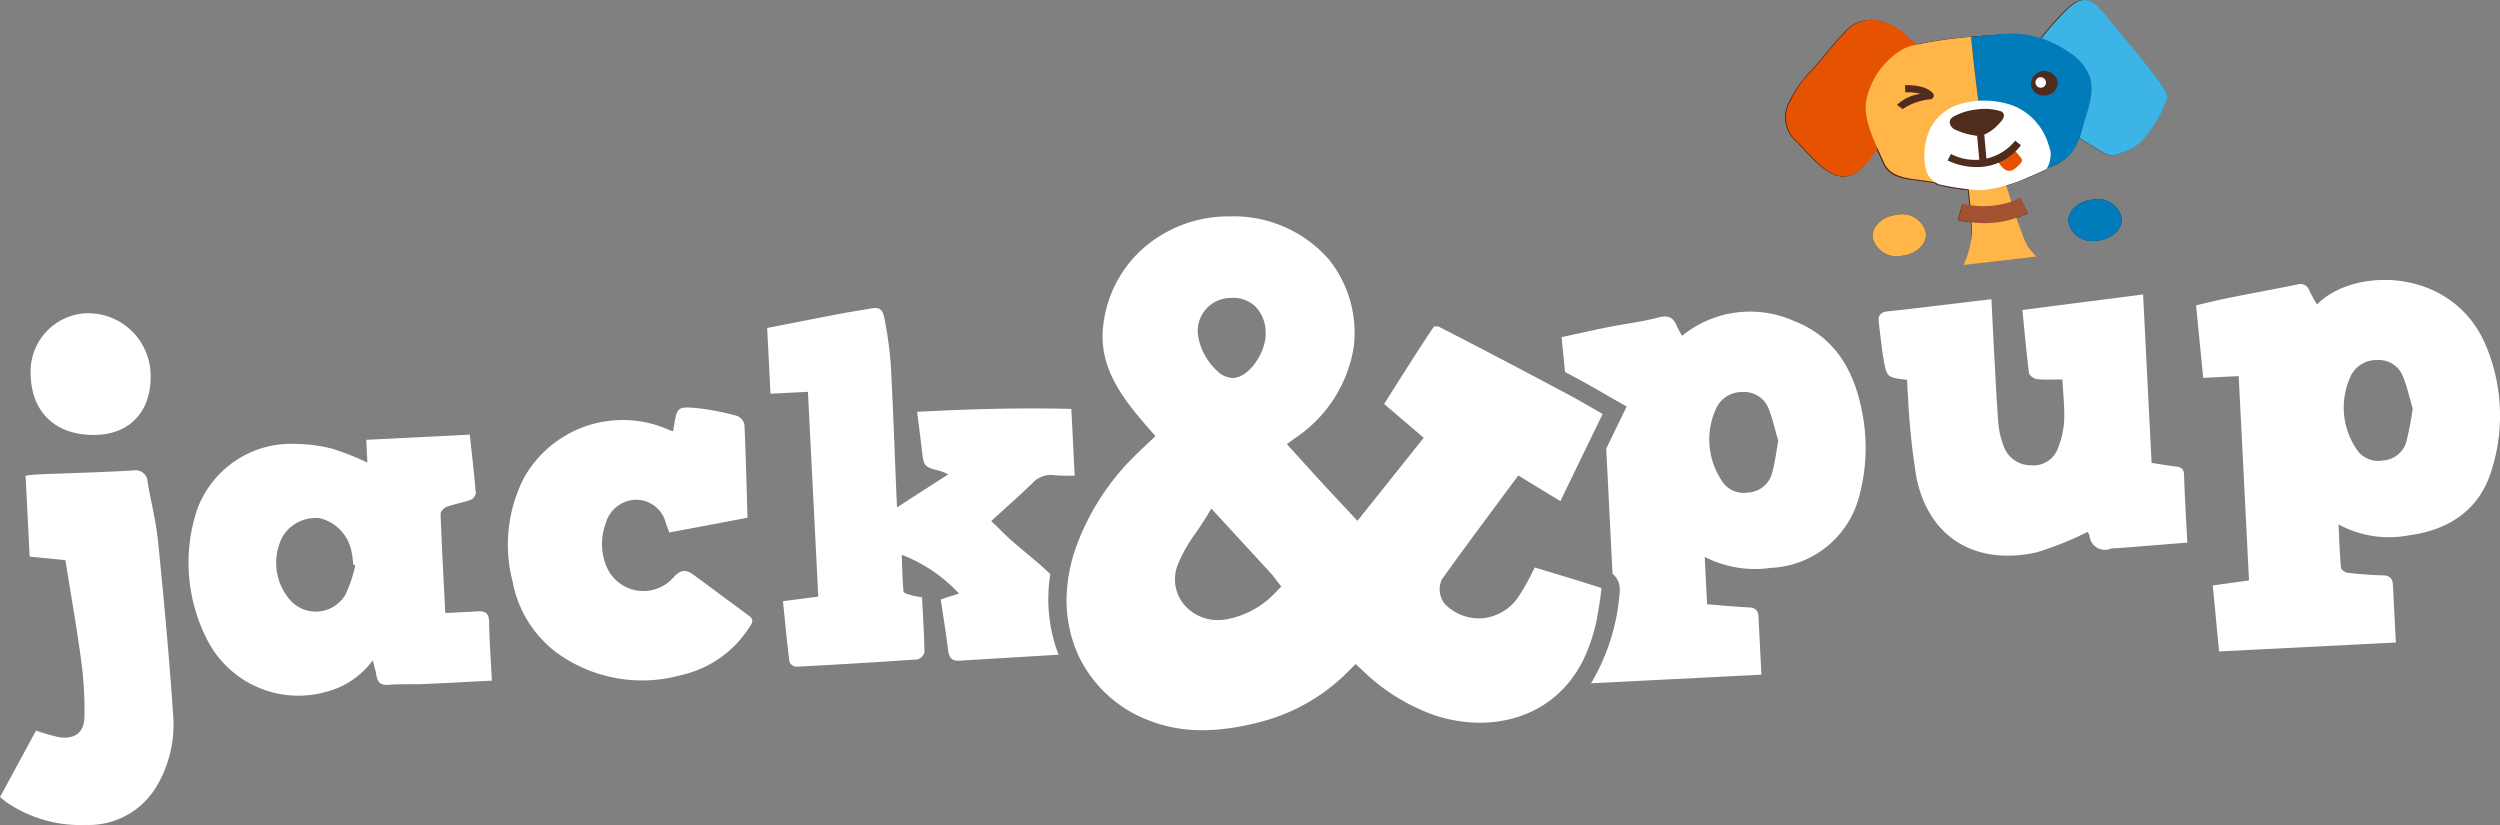 <svg xmlns="http://www.w3.org/2000/svg" width="188.925" height="62.343" viewBox="0 0 188.925 62.343">
  <rect x="0" y="0" width="188.925" height="62.343" fill="#808080" stroke="none"/>
  <g id="Group_18728" data-sanitized-data-name="Group 18728" data-name="Group 18728" transform="translate(20081 -1210.728)">
    <g id="Group_21" data-sanitized-data-name="Group 21" data-name="Group 21" transform="translate(-19946.068 1210.728)">
      <g id="Group_1" data-sanitized-data-name="Group 1" data-name="Group 1" transform="translate(6.58 15.074)">
        <path id="Path_1" data-sanitized-data-name="Path 1" data-name="Path 1" d="M455.207,62.545c.086.862-.776,1.637-1.867,1.724a1.85,1.85,0,0,1-2.154-1.379c-.086-.862.776-1.637,1.867-1.724A1.812,1.812,0,0,1,455.207,62.545Z" transform="translate(-451.179 -60.009)" fill="#231f20" fill-rule="evenodd"></path>
        <path id="Path_2" data-sanitized-data-name="Path 2" data-name="Path 2" d="M506.707,58.559c.086.862-.776,1.637-1.867,1.724a1.85,1.85,0,0,1-2.155-1.379c-.086-.862.776-1.637,1.867-1.724A1.85,1.85,0,0,1,506.707,58.559Z" transform="translate(-487.885 -57.172)" fill="#231f20" fill-rule="evenodd"></path>
      </g>
      <g id="Group_19" data-sanitized-data-name="Group 19" data-name="Group 19">
        <path id="Path_3" data-sanitized-data-name="Path 3" data-name="Path 3" d="M457.094,12.081c-.144.747-1.436,3.275-2.729,3.878s-1.58.488-1.9.373c-.316-.144-2.011-1.207-2.011-1.207v-.057a3.455,3.455,0,0,1-2.413,2.327l-.057.115s-.833.4-1.35.6a17.1,17.1,0,0,1-1.695.632c.086.287.2.718.373,1.235a7.479,7.479,0,0,0,.718-.287l.546,1.12c-.287.144-.6.259-.89.373.144.46.316.919.459,1.321l-3.878.316a4.308,4.308,0,0,0,.057-.632,5.753,5.753,0,0,0-.029-.689,9.644,9.644,0,0,1-1.005-.172l.172-.6.172-.6a5.466,5.466,0,0,0,.546.115c-.057-.46-.086-.891-.115-1.178a14.228,14.228,0,0,1-2.212-.373.972.972,0,0,1-.345-.172c-.431-.057-.776-.115-1.005-.144-1.034-.144-2.327-.172-2.844-1.321l-.517-1.12v.057s-.517.718-.862,1.12c-1.925,2.269-3.677-.172-5.113-1.637a2.458,2.458,0,0,1-.575-3.16,8.849,8.849,0,0,1,1.666-2.327c.833-.919,1.58-1.925,2.442-2.815a2.594,2.594,0,0,1,2.758-.862,5.009,5.009,0,0,1,1.523.747,14.273,14.273,0,0,0,1.178,1.005,31.245,31.245,0,0,1,4.05-.575c.632-.057,1.293-.115,1.9-.144a9.288,9.288,0,0,1,3.419.259c.6-.747,2.155-2.614,2.815-2.815.862-.287,1.293.115,2.442,1.551C453.963,7.8,457.266,11.334,457.094,12.081Z" transform="translate(-428.274 -4.698)" fill="#502c1e"></path>
        <g id="Group_2" data-sanitized-data-name="Group 2" data-name="Group 2" transform="translate(0 0)">
          <path id="Path_4" data-sanitized-data-name="Path 4" data-name="Path 4" d="M457.094,12.081c-.144.747-1.436,3.275-2.729,3.878s-1.58.488-1.9.373c-.316-.144-2.011-1.207-2.011-1.207v-.057a3.455,3.455,0,0,1-2.413,2.327l-.057.115s-.833.4-1.35.6a17.1,17.1,0,0,1-1.695.632c.086.287.2.718.373,1.235a7.479,7.479,0,0,0,.718-.287l.546,1.12c-.287.144-.6.259-.89.373.144.46.316.919.459,1.321l-3.878.316a4.308,4.308,0,0,0,.057-.632,5.753,5.753,0,0,0-.029-.689,9.644,9.644,0,0,1-1.005-.172l.172-.6.172-.6a5.466,5.466,0,0,0,.546.115c-.057-.46-.086-.891-.115-1.178a14.228,14.228,0,0,1-2.212-.373.972.972,0,0,1-.345-.172c-.431-.057-.776-.115-1.005-.144-1.034-.144-2.327-.172-2.844-1.321l-.517-1.12v.057s-.517.718-.862,1.12c-1.925,2.269-3.677-.172-5.113-1.637a2.458,2.458,0,0,1-.575-3.16,8.849,8.849,0,0,1,1.666-2.327c.833-.919,1.58-1.925,2.442-2.815a2.594,2.594,0,0,1,2.758-.862,5.009,5.009,0,0,1,1.523.747,14.273,14.273,0,0,0,1.178,1.005,31.245,31.245,0,0,1,4.05-.575c.632-.057,1.293-.115,1.9-.144a9.288,9.288,0,0,1,3.419.259c.6-.747,2.155-2.614,2.815-2.815.862-.287,1.293.115,2.442,1.551C453.963,7.8,457.266,11.334,457.094,12.081Z" transform="translate(-428.274 -4.698)" fill="#502c1e"></path>
        </g>
        <g id="Group_17" data-sanitized-data-name="Group 17" data-name="Group 17" transform="translate(0.057)">
          <g id="Group_3" data-sanitized-data-name="Group 3" data-name="Group 3" transform="translate(13.394 13.732)">
            <path id="Path_5" data-sanitized-data-name="Path 5" data-name="Path 5" d="M475.1,58.791a6.537,6.537,0,0,0,.632-2.528c0-1.264-.287-3.562-.287-3.562l2.815-.2s1.264,4.453,1.81,5.056l.517.6Z" transform="translate(-475.1 -52.5)" fill="#ffb548"></path>
          </g>
          <g id="Group_4" data-sanitized-data-name="Group 4" data-name="Group 4" transform="translate(0 1.497)">
            <path id="Path_6" data-sanitized-data-name="Path 6" data-name="Path 6" d="M438.478,11.8c-.258,0-1.034-.862-1.293-1.034a5.009,5.009,0,0,0-1.522-.747,2.594,2.594,0,0,0-2.758.862c-.862.891-1.609,1.9-2.442,2.815a8.4,8.4,0,0,0-1.666,2.327,2.45,2.45,0,0,0,.574,3.16c1.436,1.465,3.16,3.907,5.113,1.637.345-.4.862-1.12.862-1.12s-.431-3.16-.4-3.447a16.009,16.009,0,0,1,1.666-3.16C436.956,12.78,438.018,11.775,438.478,11.8Z" transform="translate(-428.474 -9.91)" fill="#e65300"></path>
          </g>
          <g id="Group_5" data-sanitized-data-name="Group 5" data-name="Group 5" transform="translate(19.025)">
            <path id="Path_7" data-sanitized-data-name="Path 7" data-name="Path 7" d="M494.7,7.916s2.212-2.844,3.074-3.131c.833-.287,1.293.115,2.442,1.551,1.12,1.465,4.4,5,4.252,5.745s-1.436,3.275-2.729,3.878-1.58.488-1.9.373c-.316-.144-2.011-1.207-2.011-1.207a34.563,34.563,0,0,0,.8-3.821,4.258,4.258,0,0,0-2.3-3.045C495.131,7.743,494.7,7.916,494.7,7.916Z" transform="translate(-494.7 -4.698)" fill="#3cb4e5"></path>
          </g>
          <g id="Group_6" data-sanitized-data-name="Group 6" data-name="Group 6" transform="translate(13.969 2.554)">
            <path id="Path_8" data-sanitized-data-name="Path 8" data-name="Path 8" d="M486.091,16.9a3.762,3.762,0,0,0-1.609-1.925A7.592,7.592,0,0,0,479,13.65l-1.9.172c.373,3.878,1.005,7.613,1.207,11.519h.086a22.376,22.376,0,0,0,3.964-1.379c1.9-.718,2.557-1.149,3.131-3.131C485.8,19.6,486.465,18.189,486.091,16.9Z" transform="translate(-477.1 -13.59)" fill="#007cba"></path>
          </g>
          <g id="Group_7" data-sanitized-data-name="Group 7" data-name="Group 7" transform="translate(6.001 2.787)">
            <path id="Path_9" data-sanitized-data-name="Path 9" data-name="Path 9" d="M457.332,14.4a31.964,31.964,0,0,0-4.453.661,3.355,3.355,0,0,0-.747.287,5.851,5.851,0,0,0-2.758,4.05c-.115,1.58.776,3.131,1.379,4.51.517,1.12,1.81,1.178,2.844,1.321.977.115,4.05.747,4.941.689C458.338,22.013,457.677,18.278,457.332,14.4Z" transform="translate(-449.365 -14.4)" fill="#ffb548"></path>
          </g>
          <g id="Group_8" data-sanitized-data-name="Group 8" data-name="Group 8" transform="translate(18.477 5.371)">
            <path id="Path_10" data-sanitized-data-name="Path 10" data-name="Path 10" d="M494.836,24.229a.984.984,0,0,1-.948,1.005A.944.944,0,0,1,492.8,24.4a1.029,1.029,0,0,1,2.04-.172Z" transform="translate(-492.795 -23.395)" fill="#502c1e"></path>
          </g>
          <g id="Group_9" data-sanitized-data-name="Group 9" data-name="Group 9" transform="translate(10.431 7.603)">
            <path id="Path_11" data-sanitized-data-name="Path 11" data-name="Path 11" d="M467.374,31.462a3.71,3.71,0,0,0-2.126,1.781,4.824,4.824,0,0,0-.316,3.246,1.689,1.689,0,0,0,.977,1.005,18.848,18.848,0,0,0,2.5.4,4.62,4.62,0,0,0,.891.029,11.567,11.567,0,0,0,3.361-.977c.517-.2,1.35-.6,1.35-.6a2.188,2.188,0,0,0,.316-1.321,3.157,3.157,0,0,0-.144-.488,4.591,4.591,0,0,0-2.528-2.93A6.421,6.421,0,0,0,467.374,31.462Z" transform="translate(-464.784 -31.165)" fill="#fff"></path>
          </g>
          <g id="Group_10" data-sanitized-data-name="Group 10" data-name="Group 10" transform="translate(18.82 5.832)">
            <path id="Path_12" data-sanitized-data-name="Path 12" data-name="Path 12" d="M494.8,25.373a.4.4,0,1,1-.431-.373A.435.435,0,0,1,494.8,25.373Z" transform="translate(-493.989 -25)" fill="#fff"></path>
          </g>
          <g id="Group_11" data-sanitized-data-name="Group 11" data-name="Group 11" transform="translate(8.367 6.434)">
            <path id="Path_13" data-sanitized-data-name="Path 13" data-name="Path 13" d="M458.031,28.907l-.431-.316a3.149,3.149,0,0,1,1.781-.833,3.507,3.507,0,0,0-1.149-.115L458.2,27.1c.172,0,1.58-.057,2.126.632a.219.219,0,0,1,.029.259.3.3,0,0,1-.2.172A4.4,4.4,0,0,0,458.031,28.907Z" transform="translate(-457.6 -27.096)" fill="#502c1e"></path>
          </g>
          <g id="Group_12" data-sanitized-data-name="Group 12" data-name="Group 12" transform="translate(15.98 11.29)">
            <path id="Path_14" data-sanitized-data-name="Path 14" data-name="Path 14" d="M484.1,44.862s.546,1.178,1.293.6c.718-.6.6-.661.316-1.005a2.384,2.384,0,0,0-.46-.46Z" transform="translate(-484.1 -44)" fill="#e65300"></path>
          </g>
          <g id="Group_13" data-sanitized-data-name="Group 13" data-name="Group 13" transform="translate(14.4 9.739)">
            <path id="Path_15" data-sanitized-data-name="Path 15" data-name="Path 15" d="M479.088,41.386a.264.264,0,0,1-.287-.259l-.2-2.241a.273.273,0,1,1,.546-.029l.2,2.241A.264.264,0,0,1,479.088,41.386Z" transform="translate(-478.6 -38.6)" fill="#502c1e"></path>
          </g>
          <g id="Group_14" data-sanitized-data-name="Group 14" data-name="Group 14" transform="translate(12.188 10.63)">
            <path id="Path_16" data-sanitized-data-name="Path 16" data-name="Path 16" d="M473.485,43.682a5.077,5.077,0,0,1-2.585-.488l.258-.488a3.911,3.911,0,0,0,4.855-1.005l.431.345A4.12,4.12,0,0,1,473.485,43.682Z" transform="translate(-470.9 -41.7)" fill="#502c1e"></path>
          </g>
          <g id="Group_15" data-sanitized-data-name="Group 15" data-name="Group 15" transform="translate(12.355 8.227)">
            <path id="Path_17" data-sanitized-data-name="Path 17" data-name="Path 17" d="M473.528,33.384a3.994,3.994,0,0,1,1.839.144c.517.287-.057.833-.316,1.092a2.949,2.949,0,0,1-1.293.776,5.464,5.464,0,0,1-1.925-.517c-.316-.172-.632-.747.086-1.034A4.489,4.489,0,0,1,473.528,33.384Z" transform="translate(-471.484 -33.337)" fill="#502c1e"></path>
          </g>
          <g id="Group_16" data-sanitized-data-name="Group 16" data-name="Group 16" transform="translate(12.992 14.967)">
            <path id="Path_18" data-sanitized-data-name="Path 18" data-name="Path 18" d="M476.372,58.667a7.908,7.908,0,0,1-2.672-.23l.345-1.207-.172.6.172-.6a6.687,6.687,0,0,0,4.367-.431l.546,1.12A7.093,7.093,0,0,1,476.372,58.667Z" transform="translate(-473.7 -56.8)" fill="#a25230"></path>
          </g>
        </g>
      </g>
      <g id="Group_20" data-sanitized-data-name="Group 20" data-name="Group 20" transform="translate(6.58 15.074)">
        <path id="Path_19" data-sanitized-data-name="Path 19" data-name="Path 19" d="M455.207,62.545c.086.862-.776,1.637-1.867,1.724a1.85,1.85,0,0,1-2.154-1.379c-.086-.862.776-1.637,1.867-1.724A1.812,1.812,0,0,1,455.207,62.545Z" transform="translate(-451.179 -60.009)" fill="#ffb548" fill-rule="evenodd"></path>
        <path id="Path_20" data-sanitized-data-name="Path 20" data-name="Path 20" d="M506.707,58.559c.086.862-.776,1.637-1.867,1.724a1.85,1.85,0,0,1-2.155-1.379c-.086-.862.776-1.637,1.867-1.724A1.85,1.85,0,0,1,506.707,58.559Z" transform="translate(-487.885 -57.172)" fill="#007cba" fill-rule="evenodd"></path>
      </g>
    </g>
    <g id="Group_18356" data-sanitized-data-name="Group 18356" data-name="Group 18356" transform="translate(-20081 1227.086)">
      <path id="Path_14429" data-sanitized-data-name="Path 14429" data-name="Path 14429" d="M-257.771,161.713c.948-.129,1.821-.251,2.738-.38-.259-5.147-.517-10.25-.78-15.439l-2.68.135c-.183-1.85-.357-3.616-.542-5.485.8-.182,1.6-.387,2.412-.548,1.742-.35,3.49-.67,5.233-1.02a.7.7,0,0,1,.906.435,11.65,11.65,0,0,0,.587,1.071c2.841-2.886,10.3-2.805,12.772,3.117a13.7,13.7,0,0,1,.447,9.338c-.907,3.046-3.218,4.589-6.291,4.992a7.972,7.972,0,0,1-5.3-.829c.058,1.165.093,2.224.186,3.28.013.146.315.355.5.378.886.1,1.774.173,2.661.192.526.011.74.245.765.728.073,1.423.144,2.846.221,4.348-4.447.227-8.878.448-13.362.676C-257.454,165.049-257.608,163.413-257.771,161.713Zm15.108-13.359c-.24-.821-.416-1.636-.721-2.4a1.966,1.966,0,0,0-1.992-1.272,2.131,2.131,0,0,0-2.035,1.361,5.577,5.577,0,0,0,.422,5.245,1.956,1.956,0,0,0,2.07.983,1.959,1.959,0,0,0,1.781-1.437A24.712,24.712,0,0,0-242.663,148.354Z" transform="translate(424.991 -133.83)" fill="#fff" fill-rule="evenodd"></path>
      <path id="Path_14430" data-sanitized-data-name="Path 14430" data-name="Path 14430" d="M-573.688,166.023c-.027-.576-.054-1.083-.085-1.718l7.824-.394c.156,1.45.329,2.937.457,4.428a.678.678,0,0,1-.385.5c-.6.211-1.229.316-1.824.531-.2.072-.464.356-.456.537.092,2.463.226,4.922.356,7.486.9-.045,1.656-.076,2.411-.124.575-.039.889.112.9.786.028,1.473.135,2.942.21,4.448-1.812.091-3.48.185-5.147.257-.89.036-1.786-.017-2.672.06-.6.049-.815-.2-.909-.726-.06-.348-.165-.686-.276-1.128a6.3,6.3,0,0,1-3.5,2.379,7.742,7.742,0,0,1-9.128-4.167,12.75,12.75,0,0,1-.7-9.432,7.548,7.548,0,0,1,7.523-5.13,11.512,11.512,0,0,1,2.778.368A21.753,21.753,0,0,1-573.688,166.023Zm-.908,7.771c-.05-.018-.1-.037-.149-.054-.04-.3-.063-.607-.126-.907a3.223,3.223,0,0,0-2.384-2.6,2.907,2.907,0,0,0-2.846,1.393,4.3,4.3,0,0,0,.6,4.82,2.6,2.6,0,0,0,4.17-.469A10.859,10.859,0,0,0-574.6,173.793Z" transform="translate(601.451 -147.425)" fill="#fff" fill-rule="evenodd"></path>
      <path id="Path_14431" data-sanitized-data-name="Path 14431" data-name="Path 14431" d="M-302.414,141.356c.073,1.449.138,2.815.213,4.183.1,1.754.178,3.511.316,5.261a6.312,6.312,0,0,0,.381,1.62,2.172,2.172,0,0,0,2.1,1.487,1.951,1.951,0,0,0,2.028-1.318,6.5,6.5,0,0,0,.461-2.052c.042-1.01-.078-2.027-.133-3.115-.672,0-1.3.038-1.919-.025-.225-.024-.585-.274-.605-.454-.2-1.56-.335-3.127-.5-4.771l9.12-1.176c.213,4.226.425,8.438.643,12.735.632.093,1.219.2,1.811.264.415.043.626.164.642.643.054,1.673.156,3.343.246,5.113-1.762.142-3.5.282-5.245.419a3.634,3.634,0,0,0-.534.035A1.164,1.164,0,0,1-295,159.24a.9.9,0,0,0-.146-.3A24.475,24.475,0,0,1-299,160.488c-4.305.951-8.028-.809-9.066-5.572a53.236,53.236,0,0,1-.655-6.281c-.039-.4-.043-.8-.063-1.185-1.532-.178-1.548-.175-1.8-1.686-.146-.876-.229-1.765-.343-2.647-.068-.52.118-.785.679-.843,1.771-.183,3.537-.406,5.306-.616C-304.145,141.564-303.342,141.467-302.414,141.356Z" transform="translate(452.905 -135.104)" fill="#fff" fill-rule="evenodd"></path>
      <path id="Path_14432" data-sanitized-data-name="Path 14432" data-name="Path 14432" d="M-516.875,167.816l-5.91,1.115c-.086-.227-.168-.456-.254-.683a2.321,2.321,0,0,0-2.115-1.79,2.429,2.429,0,0,0-2.444,1.807,4.43,4.43,0,0,0,.082,3.269,3.023,3.023,0,0,0,5.051.785c.511-.565.929-.619,1.479-.215,1.415,1.035,2.815,2.089,4.229,3.123.439.321.192.612,0,.9a8.236,8.236,0,0,1-5.127,3.578,10.974,10.974,0,0,1-9.421-1.7,8.693,8.693,0,0,1-3.326-5.391,11.04,11.04,0,0,1,.884-7.85,8.562,8.562,0,0,1,11.007-3.557,1.164,1.164,0,0,0,.242.059c.02-.11.037-.206.055-.3.242-1.5.246-1.564,1.74-1.435a18.875,18.875,0,0,1,3.045.592.922.922,0,0,1,.552.656C-517,163.113-516.945,165.451-516.875,167.816Z" transform="translate(573.364 -145.048)" fill="#fff" fill-rule="evenodd"></path>
      <path id="Path_14433" data-sanitized-data-name="Path 14433" data-name="Path 14433" d="M-618.031,194.449c.942-1.739,1.845-3.405,2.722-5.028a15.319,15.319,0,0,0,1.736.5c1.144.185,1.9-.337,1.922-1.488a27.96,27.96,0,0,0-.239-4.254c-.338-2.543-.79-5.071-1.2-7.635l-2.7-.268c-.1-2.023-.2-4.023-.308-6.116.221-.026.534-.08.852-.093,2.417-.1,4.838-.161,7.252-.3a.916.916,0,0,1,1.119.9c.263,1.5.643,2.99.793,4.5.442,4.405.85,8.816,1.147,13.234a9.121,9.121,0,0,1-1.2,5.128,5.971,5.971,0,0,1-5.385,3.025,9.961,9.961,0,0,1-5.922-1.648C-617.627,194.776-617.8,194.628-618.031,194.449Z" transform="translate(618.031 -150.57)" fill="#fff" fill-rule="evenodd"></path>
      <path id="Path_14434" data-sanitized-data-name="Path 14434" data-name="Path 14434" d="M-608.042,153.263c-3.016.091-4.911-1.643-4.975-4.551a4.41,4.41,0,0,1,4.15-4.639,4.723,4.723,0,0,1,4.913,4.644C-603.883,151.427-605.466,153.184-608.042,153.263Z" transform="translate(615.335 -136.756)" fill="#fff" fill-rule="evenodd"></path>
      <path id="Path_14436" data-sanitized-data-name="Path 14436" data-name="Path 14436" d="M-340.078,151.251c-.609-3.069-2.089-5.55-5.118-6.72a8.128,8.128,0,0,0-8.452,1.121,6.169,6.169,0,0,1-.391-.717c-.265-.676-.655-.866-1.408-.666-1.223.323-2.493.471-3.737.718-1.188.237-2.369.507-3.573.767.089.893.176,1.765.262,2.633l.734.389c.745.4,1.471.815,2.239,1.258.362.208.733.423,1.119.641l.565.321-.284.585-1.26,2.6q.238,4.724.476,9.449a1.532,1.532,0,0,1,.55,1.226,15.663,15.663,0,0,1-2.174,7.055l12.875-.65c-.077-1.514-.149-2.96-.224-4.408-.027-.453-.247-.656-.733-.679-1.035-.046-2.069-.15-3.146-.235-.061-1.181-.119-2.336-.182-3.581a8.329,8.329,0,0,0,5,.831,7.23,7.23,0,0,0,6.682-5.437A13.951,13.951,0,0,0-340.078,151.251Zm-6.781,4.806a1.961,1.961,0,0,1-1.784,1.434,1.956,1.956,0,0,1-2.069-.987,5.579,5.579,0,0,1-.416-5.245,2.127,2.127,0,0,1,2.035-1.357,1.968,1.968,0,0,1,1.991,1.278c.3.764.478,1.583.721,2.4C-346.539,154.434-346.627,155.266-346.859,156.057Z" transform="translate(480.765 -136.633)" fill="#fff"></path>
      <path id="Path_14437" data-sanitized-data-name="Path 14437" data-name="Path 14437" d="M-471.223,163.322c-.923-.9-1.958-1.683-2.927-2.539-.509-.45-.98-.94-1.537-1.479,1.1-1.008,2.155-1.926,3.15-2.9a1.885,1.885,0,0,1,1.648-.559c.49.047.987.029,1.508.041-.087-1.741-.169-3.36-.254-5.051-3.891-.1-7.733.01-11.655.221.132,1.05.25,1.929.351,2.809.153,1.335.147,1.335,1.409,1.666.135.036.262.1.6.244-1.358.872-2.569,1.652-3.877,2.5-.019-.356-.028-.532-.035-.708-.141-3.359-.256-6.718-.437-10.074a28.174,28.174,0,0,0-.463-3.4c-.153-.864-.382-.976-1.187-.825-.7.13-1.4.227-2.1.361-1.835.351-3.67.713-5.592,1.087.084,1.669.164,3.259.251,4.97.9-.047,1.83-.092,2.83-.144.262,5.216.52,10.313.781,15.476l-2.669.345c.162,1.572.3,3.088.493,4.6a.663.663,0,0,0,.523.354q4.579-.241,9.152-.553a.778.778,0,0,0,.526-.538c-.022-1.368-.113-2.734-.184-4.151-.233-.046-.532-.081-.821-.164-.21-.059-.565-.163-.577-.274-.082-.907-.1-1.82-.136-2.78a11.49,11.49,0,0,1,4.326,2.931c-.445.141-.865.275-1.377.44.19,1.289.4,2.566.559,3.848.067.551.268.821.861.783,2.475-.153,4.957-.3,7.482-.45A11.768,11.768,0,0,1-471.223,163.322Z" transform="translate(550.596 -136.29)" fill="#fff"></path>
      <path id="Path_14438" data-sanitized-data-name="Path 14438" data-name="Path 14438" d="M-407.506,155.016l-.784-.237c-.065.125-.128.249-.191.372a16.041,16.041,0,0,1-1.048,1.85,3.687,3.687,0,0,1-2.635,1.606,3.628,3.628,0,0,1-2.864-1.009,1.735,1.735,0,0,1-.268-1.939c1.363-1.911,2.738-3.762,4.193-5.722l1.567-2.113,3.181,1.941c1.074-2.216,2.122-4.379,3.194-6.588l-.562-.324-.133-.076c-.679-.392-1.329-.764-1.982-1.114l-.082-.045c-3.045-1.618-6.32-3.35-9.639-5.045a1.018,1.018,0,0,0-.354,0c-1.055,1.568-2.054,3.148-3.11,4.817l-.652,1.029,2.992,2.558-1.851,2.32q-1.315,1.649-2.657,3.328l-.5.626-1.282-1.372c-.492-.525-.961-1.026-1.425-1.53-.49-.533-.974-1.068-1.461-1.606l-1.166-1.287.621-.455a10.209,10.209,0,0,0,4.423-6.822,8.846,8.846,0,0,0-1.848-6.654,9.542,9.542,0,0,0-7.464-3.28,9.81,9.81,0,0,0-6.075,1.993,9.123,9.123,0,0,0-3.528,6.2c-.4,3.187,1.431,5.56,3.5,7.91l.441.5-.769.729c-.2.191-.4.375-.589.565a18.466,18.466,0,0,0-4.737,7.366,12.135,12.135,0,0,0-.566,2.671,10.1,10.1,0,0,0,.766,5.087,9.643,9.643,0,0,0,5.4,5.068c2.431.962,5.151.988,8.56.078a14.378,14.378,0,0,0,6.589-3.865l.47-.476.493.453a14.859,14.859,0,0,0,5.575,3.455c3.885,1.228,7.717.287,10-2.457a8.94,8.94,0,0,0,1.082-1.645,12.684,12.684,0,0,0,1.14-3.531c.117-.624.211-1.275.291-1.96a.458.458,0,0,0-.048-.074C-404.7,155.864-406.126,155.433-407.506,155.016Zm-23.765-20.608a2.464,2.464,0,0,1,1.829.609,2.833,2.833,0,0,1,.815,2.036c.051,1.378-1.187,3.351-2.475,3.405h-.042a1.8,1.8,0,0,1-1.2-.586,4.566,4.566,0,0,1-1.41-2.752A2.5,2.5,0,0,1-431.272,134.408Zm3.394,22.248a6.7,6.7,0,0,1-3.768,2.048,3.744,3.744,0,0,1-.584.046,3.292,3.292,0,0,1-2.565-1.17,2.979,2.979,0,0,1-.491-2.966,10.932,10.932,0,0,1,1.376-2.443c.234-.343.476-.7.7-1.059l.479-.784.819.889c1.361,1.478,2.534,2.751,3.7,4.027.1.109.181.219.271.339l.493.637Z" transform="translate(524.273 -128.251)" fill="#fff"></path>
    </g>
  </g>
</svg>
